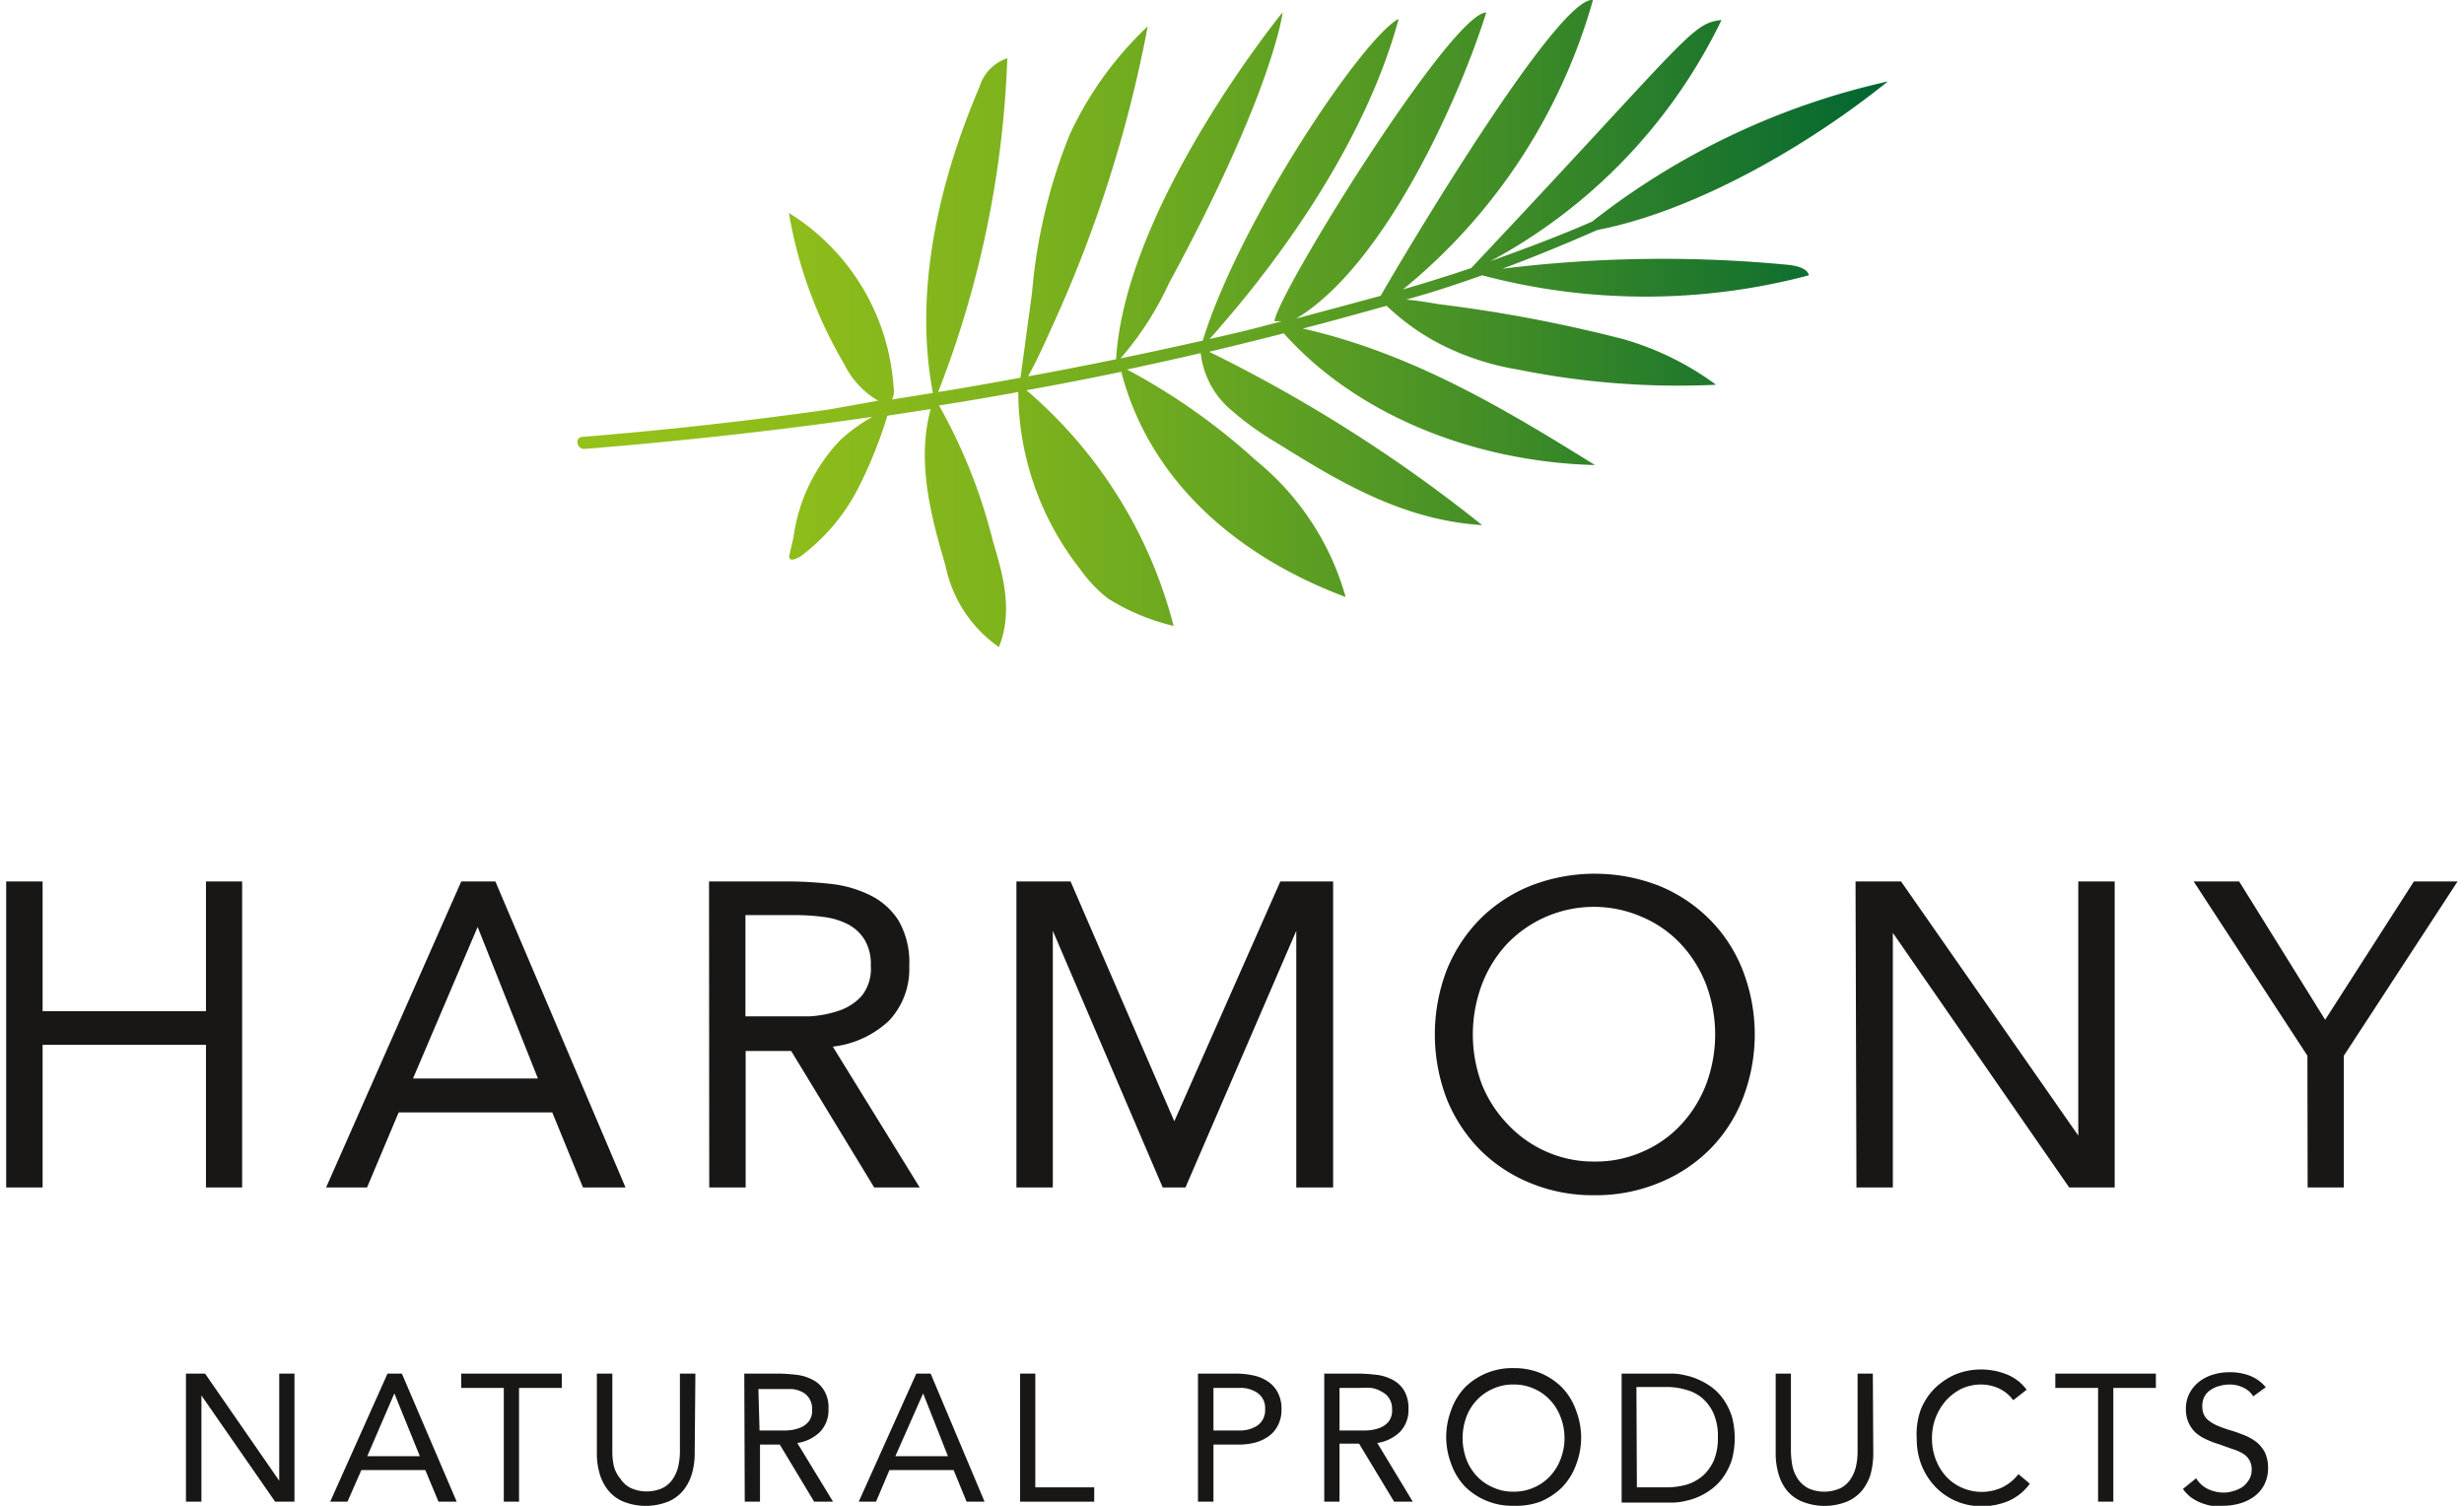 <svg id="Ebene_1" data-name="Ebene 1" xmlns="http://www.w3.org/2000/svg" xmlns:xlink="http://www.w3.org/1999/xlink" viewBox="0 0 107.75 66.18" width="108px" height="66px"><defs><style>.cls-1{fill:url(#Unbenannter_Verlauf_13);}.cls-2{fill:#181716;}</style><linearGradient id="Unbenannter_Verlauf_13" x1="25.11" y1="14.17" x2="82.7" y2="14.17" gradientUnits="userSpaceOnUse"><stop offset="0.03" stop-color="#94c11a"/><stop offset="0.16" stop-color="#8ebd1b"/><stop offset="0.33" stop-color="#7eb31d"/><stop offset="0.52" stop-color="#63a322"/><stop offset="0.72" stop-color="#3e8b27"/><stop offset="0.94" stop-color="#0f6e2f"/><stop offset="1" stop-color="#006531"/></linearGradient></defs><title>harmony_np_en</title><path class="cls-1" d="M78.32,11.64a57.52,57.52,0,0,0-12.56.17c1.4-.52,2.78-1.09,4.17-1.7,4.22-.82,9.16-3.62,12.77-6.53a32.52,32.52,0,0,0-13,6.16c-1.46.64-3,1.21-4.47,1.74A23.76,23.76,0,0,0,75.39.88c-1.34.14-1.44.75-11,10.9-1,.34-2,.65-3,.94A25.23,25.23,0,0,0,69.74,0c-1.54-.2-8.46,11.47-9.33,13-1.24.34-2.48.67-3.71,1C60.62,11.64,63.91,4.2,65.05.55c-1.53,0-9.19,12.37-9.31,13.57l.32,0L55,14.4c-.7.18-1.41.34-2.11.5,3.72-4.17,7-9.22,8.31-14.07-1.54.78-7,8.89-8.61,14.14-1.2.27-2.4.53-3.61.78a14,14,0,0,0,2.12-3.29c4.63-8.55,5-11.92,5-11.92S49.19,9,48.78,15.79c-1.29.26-2.58.52-3.87.75.41-.72.77-1.55,1.18-2.45A57,57,0,0,0,50.17,1.16a15.4,15.4,0,0,0-3.43,4.76,23.85,23.85,0,0,0-1.65,6.91l-.51,3.77c-1.21.22-2.41.44-3.62.63A44.6,44.6,0,0,0,44,2.56a1.9,1.9,0,0,0-1.22,1.25c-1.87,4.37-2.88,9.13-2.05,13.46l-1.8.29h0A.83.83,0,0,0,39,17,9.75,9.75,0,0,0,34.4,9.36,19.47,19.47,0,0,0,36.83,16a3.79,3.79,0,0,0,1.49,1.61L36.15,18q-5.38.76-10.81,1.2c-.37,0-.27.56.09.53,4.21-.34,8.43-.8,12.64-1.41a7.62,7.62,0,0,0-1.39,1,7.66,7.66,0,0,0-2.08,4.31c-.06.25-.12.5-.17.75a.18.18,0,0,0,0,.16c.08.13.32,0,.46-.07a8.67,8.67,0,0,0,2.55-3,19.83,19.83,0,0,0,1.29-3.2l1.9-.29c-.62,2.31,0,4.67.65,6.87a5.76,5.76,0,0,0,2.35,3.59c.63-1.56.19-3.15-.26-4.65A24,24,0,0,0,41,17.82c1.16-.18,2.32-.38,3.48-.59A12.69,12.69,0,0,0,47.19,25a6.14,6.14,0,0,0,1.24,1.31,9.67,9.67,0,0,0,2.88,1.2,20.29,20.29,0,0,0-6.47-10.36q2.08-.37,4.17-.81c1.17,4.55,4.79,8,9.86,9.9a11.86,11.86,0,0,0-3.94-6,27.73,27.73,0,0,0-5.67-4q1.64-.35,3.24-.72a3.83,3.83,0,0,0,1.37,2.53,13.16,13.16,0,0,0,2,1.43c2.66,1.66,5.49,3.38,9,3.6a65.14,65.14,0,0,0-12-7.62c1.1-.26,2.19-.53,3.28-.81,3.1,3.48,8.18,5.64,13.68,5.79-3.93-2.44-8-4.9-12.84-6,1.23-.32,2.46-.66,3.68-1A10.25,10.25,0,0,0,63,15.11a11.63,11.63,0,0,0,3.43,1.13,35.5,35.5,0,0,0,8.72.67,12.8,12.8,0,0,0-4.06-2,63,63,0,0,0-8.12-1.54c-.41-.07-.93-.16-1.44-.2l.93-.27c.82-.25,1.62-.52,2.41-.8a28,28,0,0,0,14.36,0C79.17,11.8,78.71,11.68,78.32,11.64Z" transform="translate(0 0)"/><path class="cls-2" d="M0,38.74H1.6v5.7H8.78v-5.7h1.59V52.19H8.78V45.92H1.6v6.27H0Z" transform="translate(0 0)"/><path class="cls-2" d="M20,38.74h1.5l5.72,13.45H25.35L24,48.89H17.25l-1.39,3.3h-1.8Zm.72,2h0L17.88,47.4h5.49Z" transform="translate(0 0)"/><path class="cls-2" d="M30.89,38.74h3.44a17.69,17.69,0,0,1,1.93.11,5.15,5.15,0,0,1,1.72.5,3.08,3.08,0,0,1,1.24,1.11,3.67,3.67,0,0,1,.47,2,3.31,3.31,0,0,1-.89,2.4A4.31,4.31,0,0,1,36.33,46l3.82,6.19h-2l-3.65-6h-2v6h-1.6Zm1.6,5.93h1.42c.45,0,.91,0,1.38,0a4.84,4.84,0,0,0,1.31-.25,2.35,2.35,0,0,0,1-.65A1.91,1.91,0,0,0,38,42.44a2.06,2.06,0,0,0-.28-1.15,1.89,1.89,0,0,0-.75-.68,3.21,3.21,0,0,0-1.05-.31,9.2,9.2,0,0,0-1.17-.08H32.49Z" transform="translate(0 0)"/><path class="cls-2" d="M44.4,38.74h2.38l4.56,10.54h0L56,38.74h2.32V52.19H56.7V40.91h0L51.83,52.19h-1L46,40.91h0V52.19H44.4Z" transform="translate(0 0)"/><path class="cls-2" d="M69.79,52.53A7.16,7.16,0,0,1,67,52a6.67,6.67,0,0,1-2.23-1.47,6.84,6.84,0,0,1-1.46-2.24,7.93,7.93,0,0,1,0-5.65,6.84,6.84,0,0,1,1.46-2.24A6.67,6.67,0,0,1,67,38.93a7.77,7.77,0,0,1,5.64,0,6.72,6.72,0,0,1,2.22,1.47,6.53,6.53,0,0,1,1.46,2.24,7.79,7.79,0,0,1,0,5.65,6.53,6.53,0,0,1-1.46,2.24A6.72,6.72,0,0,1,72.61,52,7.23,7.23,0,0,1,69.79,52.53Zm0-1.48a5.07,5.07,0,0,0,2.15-.44,5,5,0,0,0,1.68-1.19,5.5,5.5,0,0,0,1.1-1.78,6.26,6.26,0,0,0,0-4.35,5.5,5.5,0,0,0-1.1-1.78,5,5,0,0,0-1.68-1.19,5.28,5.28,0,0,0-6,1.19,5.47,5.47,0,0,0-1.09,1.78,6.26,6.26,0,0,0,0,4.35A5.47,5.47,0,0,0,66,49.42a5.18,5.18,0,0,0,1.68,1.19A5.09,5.09,0,0,0,69.79,51.05Z" transform="translate(0 0)"/><path class="cls-2" d="M81.28,38.74h2l7.79,11.17h0V38.74h1.6V52.19h-2L82.92,41h0V52.19h-1.6Z" transform="translate(0 0)"/><path class="cls-2" d="M101.14,46.4l-5-7.66h2l3.78,6.08,3.9-6.08h1.92l-5,7.66v5.79h-1.59Z" transform="translate(0 0)"/><path class="cls-2" d="M7.9,60.37h.84L12,65.08h0V60.37h.67V66h-.85L8.58,61.33h0V66H7.9Z" transform="translate(0 0)"/><path class="cls-2" d="M16.76,60.37h.63L19.8,66H19l-.58-1.39H15.61L15,66h-.76Zm.3.87h0L15.87,64h2.31Z" transform="translate(0 0)"/><path class="cls-2" d="M24.42,61H22.54v5h-.67V61H20v-.63h4.42Z" transform="translate(0 0)"/><path class="cls-2" d="M30.26,63.88a3.17,3.17,0,0,1-.12.88,2.1,2.1,0,0,1-.37.73,1.75,1.75,0,0,1-.66.5,2.67,2.67,0,0,1-2,0,1.68,1.68,0,0,1-.66-.5,2.1,2.1,0,0,1-.37-.73,3.17,3.17,0,0,1-.12-.88V60.37h.68v3.41a3,3,0,0,0,.07.67A1.49,1.49,0,0,0,27,65a1.17,1.17,0,0,0,.45.4,1.71,1.71,0,0,0,1.4,0,1.17,1.17,0,0,0,.45-.4,1.67,1.67,0,0,0,.24-.56,3,3,0,0,0,.07-.67V60.37h.68Z" transform="translate(0 0)"/><path class="cls-2" d="M32.44,60.37h1.45a7.34,7.34,0,0,1,.81.05,2,2,0,0,1,.72.21,1.24,1.24,0,0,1,.52.47,1.44,1.44,0,0,1,.2.83,1.37,1.37,0,0,1-.37,1,1.78,1.78,0,0,1-1,.49L36.34,66h-.83L34,63.49h-.87V66h-.67Zm.67,2.5h.6l.58,0a1.86,1.86,0,0,0,.55-.1.94.94,0,0,0,.42-.28.77.77,0,0,0,.16-.54.85.85,0,0,0-.12-.48.78.78,0,0,0-.31-.29,1.25,1.25,0,0,0-.44-.13l-.49,0h-1Z" transform="translate(0 0)"/><path class="cls-2" d="M40,60.37h.63L43,66h-.79l-.57-1.39H38.82L38.23,66h-.76Zm.3.87h0L39.08,64h2.31Z" transform="translate(0 0)"/><path class="cls-2" d="M44.56,60.37h.67v5h2.59V66H44.56Z" transform="translate(0 0)"/><path class="cls-2" d="M52.38,60.37h1.68a3.67,3.67,0,0,1,.75.08,1.78,1.78,0,0,1,.63.26,1.27,1.27,0,0,1,.44.48,1.5,1.5,0,0,1,.17.74,1.47,1.47,0,0,1-.18.76,1.31,1.31,0,0,1-.45.48,1.86,1.86,0,0,1-.6.25,2.83,2.83,0,0,1-.63.07H53.06V66h-.68Zm.68,2.5h1.13a1.37,1.37,0,0,0,.82-.23.82.82,0,0,0,.32-.71.8.8,0,0,0-.32-.7,1.31,1.31,0,0,0-.82-.23H53.06Z" transform="translate(0 0)"/><path class="cls-2" d="M57.93,60.37h1.45a7.34,7.34,0,0,1,.81.05,2,2,0,0,1,.72.21,1.31,1.31,0,0,1,.52.47,1.52,1.52,0,0,1,.2.83,1.37,1.37,0,0,1-.37,1,1.81,1.81,0,0,1-1,.49L61.82,66H61l-1.54-2.55H58.6V66h-.67Zm.67,2.5h.6l.58,0a1.92,1.92,0,0,0,.55-.1.94.94,0,0,0,.42-.28.77.77,0,0,0,.16-.54.85.85,0,0,0-.12-.48.78.78,0,0,0-.31-.29A1.32,1.32,0,0,0,60,61a4.19,4.19,0,0,0-.5,0H58.6Z" transform="translate(0 0)"/><path class="cls-2" d="M66.25,66.18a2.94,2.94,0,0,1-2.13-.84,2.77,2.77,0,0,1-.61-1,3.3,3.3,0,0,1,0-2.37,2.77,2.77,0,0,1,.61-1,2.94,2.94,0,0,1,2.13-.84,3.07,3.07,0,0,1,1.19.22,3,3,0,0,1,.93.62A2.79,2.79,0,0,1,69,62a3.3,3.3,0,0,1,0,2.37,2.79,2.79,0,0,1-.62,1,3,3,0,0,1-.93.62A3.07,3.07,0,0,1,66.25,66.18Zm0-.62a2.12,2.12,0,0,0,.91-.19,2.08,2.08,0,0,0,.7-.5,2.2,2.2,0,0,0,.46-.75,2.55,2.55,0,0,0,0-1.83,2.2,2.2,0,0,0-.46-.75,2.08,2.08,0,0,0-.7-.5,2.12,2.12,0,0,0-.91-.19,2.09,2.09,0,0,0-.91.19,2.12,2.12,0,0,0-.71.5,2.2,2.2,0,0,0-.46.75,2.7,2.7,0,0,0,0,1.83,2.2,2.2,0,0,0,.46.75,2.12,2.12,0,0,0,.71.5A2.09,2.09,0,0,0,66.25,65.56Z" transform="translate(0 0)"/><path class="cls-2" d="M71,60.37h2.18a2.49,2.49,0,0,1,.59.07,2.8,2.8,0,0,1,.62.2A3,3,0,0,1,75,61a2.35,2.35,0,0,1,.5.54,2.9,2.9,0,0,1,.35.73,3.7,3.7,0,0,1,0,1.87,2.9,2.9,0,0,1-.35.73,2.35,2.35,0,0,1-.5.54,3,3,0,0,1-.59.36,2.8,2.8,0,0,1-.62.2,2.49,2.49,0,0,1-.59.07H71Zm.67,5h1.28a3.28,3.28,0,0,0,.91-.12,2,2,0,0,0,.72-.4,2,2,0,0,0,.48-.68,2.56,2.56,0,0,0,.17-1,2.49,2.49,0,0,0-.17-1,1.94,1.94,0,0,0-.48-.69,1.8,1.8,0,0,0-.72-.39,2.94,2.94,0,0,0-.91-.13H71.65Z" transform="translate(0 0)"/><path class="cls-2" d="M82.06,63.88a3.6,3.6,0,0,1-.11.88,2.1,2.1,0,0,1-.37.73,1.75,1.75,0,0,1-.66.5,2.67,2.67,0,0,1-2,0,1.71,1.71,0,0,1-.67-.5,2.08,2.08,0,0,1-.36-.73,3.17,3.17,0,0,1-.12-.88V60.37h.67v3.41a3.71,3.71,0,0,0,.07.67,1.67,1.67,0,0,0,.24.56,1.33,1.33,0,0,0,.45.4,1.73,1.73,0,0,0,1.41,0,1.17,1.17,0,0,0,.45-.4,1.67,1.67,0,0,0,.24-.56,3,3,0,0,0,.07-.67V60.37h.67Z" transform="translate(0 0)"/><path class="cls-2" d="M88.21,61.54a1.66,1.66,0,0,0-.63-.52,1.92,1.92,0,0,0-.78-.17,2.06,2.06,0,0,0-.87.19,2.32,2.32,0,0,0-.68.52,2.58,2.58,0,0,0-.45.75,2.51,2.51,0,0,0-.16.9,2.54,2.54,0,0,0,.16.92,2.38,2.38,0,0,0,.44.74,2.1,2.1,0,0,0,.68.5,2.15,2.15,0,0,0,1.81,0,2.07,2.07,0,0,0,.71-.58l.5.42a2.29,2.29,0,0,1-.92.75,3,3,0,0,1-1.22.24,2.8,2.8,0,0,1-2-.84,3,3,0,0,1-.61-.94,3.11,3.11,0,0,1-.22-1.19A3.2,3.2,0,0,1,84.13,62a2.75,2.75,0,0,1,.6-.95,3,3,0,0,1,.91-.63,2.93,2.93,0,0,1,1.16-.23,3,3,0,0,1,1.11.21,2,2,0,0,1,.89.68Z" transform="translate(0 0)"/><path class="cls-2" d="M94.48,61H92.61v5h-.67V61H90.06v-.63h4.42Z" transform="translate(0 0)"/><path class="cls-2" d="M98.76,61.37a1,1,0,0,0-.45-.39,1.33,1.33,0,0,0-.58-.13,1.61,1.61,0,0,0-.44.06,1.15,1.15,0,0,0-.39.17.78.78,0,0,0-.28.29.89.89,0,0,0-.1.44.93.93,0,0,0,.06.34.75.75,0,0,0,.19.26,1.81,1.81,0,0,0,.37.23,5.91,5.91,0,0,0,.57.21c.22.06.43.14.64.22a2.35,2.35,0,0,1,.54.3,1.53,1.53,0,0,1,.38.46,1.6,1.6,0,0,1,.14.69,1.56,1.56,0,0,1-.17.74,1.5,1.5,0,0,1-.45.52,2,2,0,0,1-.63.3,2.66,2.66,0,0,1-.75.1,2.7,2.7,0,0,1-.49,0,2.43,2.43,0,0,1-.48-.14,2,2,0,0,1-.43-.24,1.67,1.67,0,0,1-.34-.36l.58-.47a1.22,1.22,0,0,0,.51.47,1.66,1.66,0,0,0,.69.16,1.35,1.35,0,0,0,.44-.07,1.32,1.32,0,0,0,.4-.18,1.18,1.18,0,0,0,.28-.31.8.8,0,0,0,.12-.43.84.84,0,0,0-.09-.42.82.82,0,0,0-.27-.29,2.07,2.07,0,0,0-.47-.21l-.65-.23a3.63,3.63,0,0,1-.56-.22,1.77,1.77,0,0,1-.45-.3,1.38,1.38,0,0,1-.4-1,1.46,1.46,0,0,1,.16-.71,1.63,1.63,0,0,1,.43-.51,1.9,1.9,0,0,1,.62-.31,2.46,2.46,0,0,1,.72-.1,2.41,2.41,0,0,1,.87.15,1.74,1.74,0,0,1,.71.51Z" transform="translate(0 0)"/></svg>